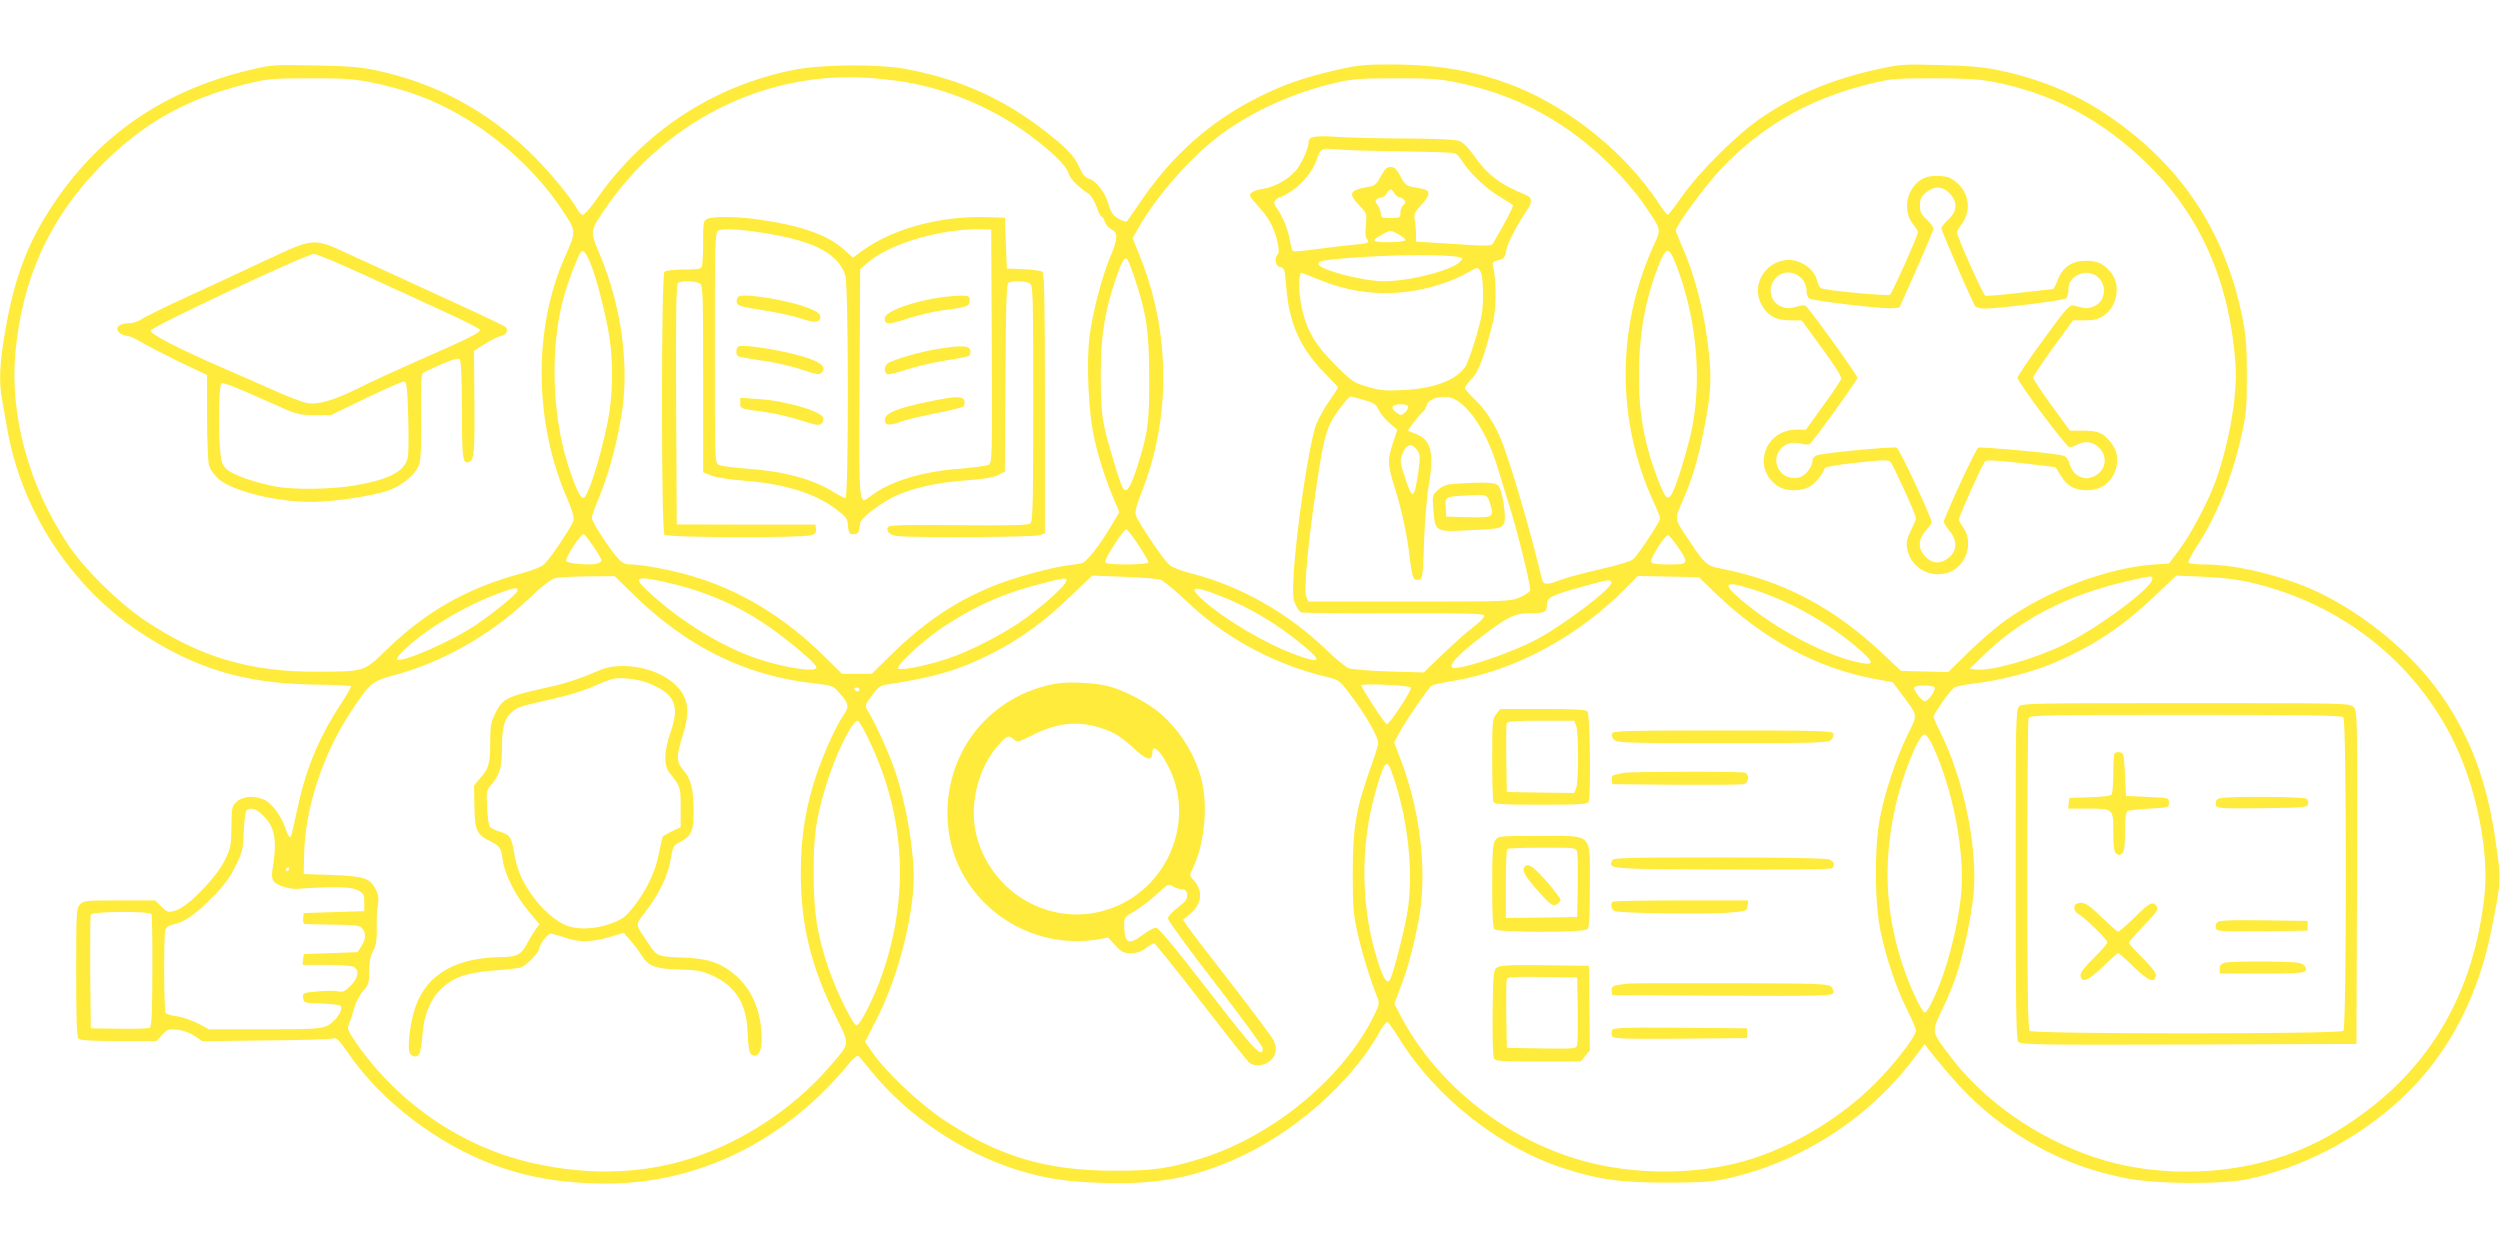 <?xml version="1.0" standalone="no"?>
<!DOCTYPE svg PUBLIC "-//W3C//DTD SVG 20010904//EN"
 "http://www.w3.org/TR/2001/REC-SVG-20010904/DTD/svg10.dtd">
<svg version="1.0" xmlns="http://www.w3.org/2000/svg"
 width="1280pt" height="640pt" viewBox="0 0 1280 640"
 preserveAspectRatio="xMidYMid meet">
<g transform="translate(0,640) scale(0.1,-0.1)"
fill="#ffeb3b" stroke="none">
<path d="M1275 6041 c-464 -112 -807 -360 -1048 -759 -101 -167 -161 -342
-202 -586 -27 -158 -31 -250 -15 -337 5 -30 17 -97 26 -149 71 -418 323 -807
673 -1042 285 -190 540 -268 899 -273 100 -1 185 -5 188 -8 4 -3 -19 -43 -49
-89 -110 -166 -179 -329 -221 -524 -15 -65 -29 -130 -32 -143 -6 -29 -18 -19
-33 30 -19 58 -68 125 -105 143 -50 24 -109 21 -142 -7 -26 -23 -28 -28 -29
-128 -1 -96 -3 -109 -34 -173 -44 -90 -188 -238 -250 -257 -40 -12 -43 -11
-74 19 l-33 32 -182 0 c-169 0 -183 -1 -202 -20 -19 -19 -20 -33 -20 -348 0
-242 3 -331 12 -340 9 -9 68 -12 206 -12 l193 0 29 31 c26 29 33 31 77 27 30
-3 64 -15 89 -32 l41 -27 324 4 c178 1 333 6 344 10 17 7 30 -6 85 -85 134
-192 343 -369 570 -487 231 -119 456 -170 742 -171 477 0 923 220 1248 618 20
24 39 39 45 35 6 -5 36 -40 68 -80 183 -226 465 -416 746 -503 148 -46 260
-62 452 -67 257 -7 439 25 651 117 307 132 612 400 755 663 15 26 31 46 37 44
5 -2 33 -40 61 -86 184 -297 510 -555 836 -661 180 -59 292 -75 529 -75 170 0
233 4 300 18 377 80 728 303 960 606 l64 85 30 -39 c162 -204 279 -316 442
-421 180 -116 346 -183 556 -226 152 -31 494 -33 628 -5 265 57 523 186 738
370 259 222 430 525 505 892 55 273 55 264 22 485 -45 309 -141 553 -304 770
-157 211 -423 417 -661 514 -173 71 -378 116 -521 116 -43 0 -80 4 -84 9 -3 6
16 43 43 84 102 156 179 349 229 569 24 109 27 143 27 303 0 148 -4 200 -22
295 -91 451 -319 792 -702 1047 -156 105 -340 180 -545 223 -74 16 -152 23
-300 27 -189 5 -206 4 -320 -21 -231 -51 -413 -126 -590 -244 -125 -83 -324
-280 -414 -409 -36 -51 -68 -93 -72 -93 -4 0 -28 30 -52 68 -164 246 -441 472
-717 585 -202 82 -397 117 -657 117 -128 0 -165 -4 -274 -29 -166 -39 -261
-72 -391 -136 -248 -123 -447 -299 -610 -540 -34 -49 -64 -94 -68 -98 -4 -4
-23 1 -43 13 -29 17 -39 32 -52 76 -17 60 -65 121 -102 130 -17 5 -31 22 -47
58 -28 61 -62 96 -181 189 -212 164 -435 263 -708 314 -143 26 -428 24 -574
-5 -411 -82 -765 -314 -1008 -661 -31 -45 -63 -81 -71 -81 -7 0 -20 13 -28 28
-31 59 -157 211 -248 297 -226 215 -482 351 -783 415 -79 17 -145 22 -315 25
-209 4 -218 4 -335 -24z m3360 -61 c226 -38 454 -136 637 -272 119 -89 185
-154 199 -195 9 -30 43 -64 102 -105 15 -10 32 -39 42 -68 9 -27 21 -50 26
-50 5 0 11 -11 15 -24 3 -13 17 -29 30 -37 39 -20 39 -48 -2 -145 -43 -105
-88 -277 -105 -401 -18 -139 -6 -404 25 -533 26 -112 57 -207 100 -308 l27
-64 -39 -66 c-64 -108 -130 -191 -154 -196 -13 -3 -45 -8 -73 -11 -85 -11
-268 -61 -366 -100 -200 -79 -360 -185 -535 -356 l-101 -99 -76 0 -76 0 -84
83 c-210 209 -439 347 -693 420 -102 30 -249 57 -304 57 -31 0 -44 7 -71 37
-46 53 -129 182 -129 202 0 9 16 55 36 101 47 113 88 260 115 417 43 252 3
558 -107 823 -54 128 -54 123 14 226 303 453 805 712 1332 687 58 -3 155 -13
215 -23z m-2743 0 c179 -35 327 -89 473 -175 202 -118 389 -293 510 -475 78
-116 77 -110 16 -249 -160 -360 -157 -838 9 -1224 29 -66 40 -105 36 -122 -8
-30 -116 -192 -149 -223 -14 -14 -60 -32 -115 -47 -276 -74 -489 -194 -690
-389 -121 -117 -112 -114 -359 -115 -343 -2 -601 75 -879 261 -135 90 -305
257 -391 383 -204 302 -304 665 -274 992 35 375 172 678 425 941 214 222 437
351 741 428 126 31 137 33 337 33 168 1 227 -3 310 -19z m5561 -1 c310 -62
571 -203 797 -429 58 -58 133 -145 166 -195 94 -138 90 -123 49 -216 -189
-418 -189 -895 1 -1308 19 -41 34 -79 34 -86 0 -15 -112 -185 -138 -208 -12
-11 -79 -31 -168 -51 -82 -19 -174 -43 -204 -55 -73 -28 -88 -27 -96 7 -50
211 -140 524 -196 679 -36 99 -87 182 -151 242 -26 25 -47 50 -47 55 0 6 16
27 36 47 35 36 65 116 110 299 16 64 15 221 -2 277 -5 19 -1 23 27 31 30 7 35
13 41 50 6 37 52 125 107 207 28 41 26 63 -6 77 -133 54 -194 100 -267 202
-30 43 -56 68 -77 75 -20 7 -124 11 -268 12 -130 0 -288 4 -351 8 -119 8 -150
2 -150 -27 -1 -30 -27 -92 -56 -133 -34 -49 -112 -96 -174 -105 -46 -7 -70
-19 -70 -36 0 -5 20 -30 44 -56 52 -56 82 -113 97 -182 8 -38 8 -54 -1 -65
-18 -22 -8 -60 16 -63 20 -3 22 -12 29 -94 15 -200 74 -328 215 -466 27 -27
50 -52 50 -56 0 -4 -20 -35 -44 -69 -25 -35 -54 -87 -66 -117 -36 -91 -105
-552 -117 -780 -5 -96 -3 -121 11 -147 9 -18 20 -35 26 -38 6 -4 220 -6 475
-5 395 1 465 -1 465 -13 0 -8 -26 -34 -57 -58 -32 -24 -102 -86 -155 -137
l-98 -95 -177 5 c-102 3 -191 11 -208 17 -16 7 -66 47 -110 90 -197 191 -443
331 -696 395 -58 15 -98 31 -115 47 -33 30 -163 225 -170 255 -4 13 9 59 31
114 150 376 148 816 -6 1201 l-40 100 28 49 c99 175 284 382 440 493 162 115
361 204 568 252 87 21 127 24 308 24 173 1 226 -3 310 -20z m2730 6 c316 -56
583 -197 824 -436 265 -264 410 -600 439 -1017 10 -154 -31 -394 -101 -592
-38 -106 -127 -275 -188 -356 l-52 -69 -85 -6 c-235 -18 -538 -133 -753 -286
-45 -32 -129 -104 -187 -161 l-105 -103 -121 3 -121 3 -89 84 c-253 240 -516
379 -838 441 -66 13 -80 26 -148 128 -90 135 -87 116 -40 224 50 117 74 199
106 358 35 173 40 256 26 390 -21 203 -71 402 -141 556 -16 36 -29 70 -29 74
0 24 149 227 226 309 207 220 448 361 749 437 125 31 137 33 335 33 142 1 232
-4 293 -14z m-3011 -360 c141 -2 265 -6 275 -9 10 -3 27 -20 36 -36 35 -58
125 -146 191 -184 37 -22 69 -43 72 -47 4 -6 -40 -90 -103 -197 -7 -12 -40
-12 -201 -1 l-192 12 0 36 c0 20 -3 52 -6 72 -6 33 -2 42 35 82 46 50 46 73 0
81 -16 3 -41 8 -57 11 -20 4 -34 18 -52 53 -20 37 -30 47 -50 47 -20 0 -30
-10 -50 -47 -21 -40 -31 -49 -60 -54 -100 -16 -110 -35 -51 -95 40 -41 40 -42
34 -100 -4 -39 -2 -63 6 -73 16 -19 8 -23 -79 -30 -41 -4 -123 -14 -182 -22
-60 -8 -112 -13 -117 -10 -5 3 -12 26 -16 52 -8 53 -36 123 -66 166 -17 23
-18 32 -9 43 7 8 18 15 24 15 6 0 35 16 63 35 54 36 106 102 125 158 19 57 25
60 103 52 38 -4 186 -8 327 -10z m-32 -215 c6 -11 17 -20 24 -20 8 0 19 -6 25
-14 9 -10 8 -16 -4 -26 -8 -7 -15 -25 -15 -39 0 -26 -2 -27 -50 -27 -44 0 -50
2 -50 21 0 11 -7 31 -16 44 -14 19 -14 25 -3 32 8 5 19 9 26 9 7 0 17 9 23 20
6 11 15 20 20 20 5 0 14 -9 20 -20z m21 -210 c22 -12 37 -25 34 -30 -4 -6 -42
-10 -86 -10 -87 0 -92 7 -31 40 46 24 36 24 83 0z m-4130 -169 c30 -79 75
-263 90 -362 20 -138 16 -299 -9 -426 -39 -194 -103 -393 -126 -393 -16 0 -44
63 -81 180 -82 264 -88 615 -14 865 25 84 68 195 82 213 14 18 30 -3 58 -77z
m5552 10 c107 -278 134 -603 73 -866 -30 -125 -80 -283 -100 -310 -19 -27 -31
-13 -66 76 -77 201 -104 364 -98 592 6 185 34 334 95 495 44 114 56 116 96 13z
m-1114 43 c22 -5 22 -6 6 -24 -39 -44 -259 -100 -389 -100 -110 0 -336 60
-336 89 0 15 22 19 166 31 213 16 481 19 553 4z m-1660 -107 c62 -185 74 -270
75 -507 1 -236 -6 -288 -66 -474 -32 -96 -51 -123 -69 -95 -15 25 -78 232 -96
319 -13 62 -17 132 -17 260 0 196 19 322 74 484 30 91 46 120 60 111 5 -3 22
-47 39 -98z m1772 31 c8 -14 12 -62 12 -118 0 -80 -6 -115 -37 -220 -20 -69
-45 -136 -55 -150 -49 -68 -162 -110 -316 -117 -94 -5 -121 -2 -184 17 -71 21
-80 27 -166 113 -103 104 -144 174 -170 291 -17 76 -17 183 0 179 6 -2 49 -19
97 -38 198 -81 411 -87 618 -19 41 13 98 37 125 53 62 36 62 36 76 9z m-600
-655 c53 -15 63 -21 79 -54 11 -20 36 -51 57 -68 l37 -31 -22 -68 c-29 -89
-28 -111 9 -228 38 -122 65 -251 78 -368 11 -95 18 -110 47 -104 17 3 20 19
25 193 4 105 14 234 24 289 30 170 11 239 -71 266 -19 7 -34 14 -34 16 0 8 64
88 76 96 7 4 15 19 18 32 10 40 93 58 144 32 81 -42 167 -177 217 -341 15 -49
42 -137 60 -195 48 -151 115 -427 109 -444 -3 -8 -27 -24 -54 -35 -47 -20 -63
-21 -565 -21 l-515 0 -12 25 c-13 29 7 254 47 530 34 234 50 306 80 365 22 44
89 130 101 130 3 0 32 -8 65 -17z m229 -36 c0 -8 -8 -21 -18 -30 -16 -15 -20
-15 -40 -1 -36 25 -28 44 18 44 27 0 40 -4 40 -13z m47 -223 c15 -23 15 -35 5
-110 -21 -141 -30 -146 -66 -36 -30 90 -30 92 -12 137 18 43 48 46 73 9z
m-1429 -483 c29 -44 52 -84 52 -90 0 -13 -198 -15 -217 -3 -9 6 2 31 40 90 28
45 57 82 63 82 6 0 34 -36 62 -79z m-2788 -11 c22 -32 40 -64 40 -69 0 -6 -11
-13 -25 -17 -34 -9 -143 0 -155 12 -12 12 76 147 90 139 6 -4 28 -33 50 -65z
m5550 1 c59 -87 57 -91 -45 -91 -65 0 -87 3 -91 14 -6 16 70 136 86 136 5 0
27 -27 50 -59z m-5352 -240 c277 -272 577 -421 932 -460 94 -11 95 -11 132
-54 43 -47 46 -67 19 -105 -39 -55 -104 -199 -142 -312 -55 -164 -79 -318 -79
-500 0 -263 52 -478 176 -728 77 -155 78 -139 -22 -256 -201 -235 -490 -419
-781 -496 -229 -61 -474 -64 -732 -8 -366 78 -703 307 -919 621 -44 65 -46 69
-33 100 7 18 19 53 26 80 7 26 27 63 44 83 28 31 31 41 31 100 0 46 6 77 20
105 17 32 20 56 19 117 -1 42 1 95 6 118 5 31 3 50 -10 78 -29 60 -60 70 -225
76 l-145 5 2 97 c4 236 95 516 239 733 95 145 111 158 211 185 252 65 505 208
702 396 66 63 113 99 134 104 18 5 93 8 168 9 l136 1 91 -89z m2706 70 c16 -7
73 -54 127 -105 195 -188 448 -326 715 -390 70 -17 72 -19 122 -85 86 -112
154 -232 148 -261 -2 -14 -23 -78 -46 -142 -68 -193 -84 -291 -84 -518 0 -165
3 -211 23 -300 20 -93 65 -243 103 -337 11 -30 10 -38 -16 -90 -153 -316 -512
-615 -876 -731 -169 -54 -256 -67 -455 -66 -350 0 -590 72 -874 261 -125 83
-298 247 -364 344 l-38 55 59 115 c96 188 170 449 188 664 12 149 -28 412 -92
604 -30 91 -104 253 -144 317 -12 20 -10 27 24 73 28 38 45 52 69 55 252 38
380 76 547 161 148 76 262 159 398 289 l114 109 161 -6 c89 -3 175 -10 191
-16z m2842 -71 c244 -234 515 -380 812 -436 l93 -17 49 -66 c81 -108 80 -97
26 -205 -57 -116 -118 -298 -142 -431 -28 -150 -26 -433 5 -575 30 -141 80
-289 135 -399 25 -50 46 -98 46 -107 0 -29 -111 -173 -206 -268 -196 -197
-470 -354 -724 -414 -198 -47 -429 -53 -640 -16 -451 78 -872 387 -1076 787
l-25 48 29 77 c38 97 65 197 93 337 49 242 15 562 -88 832 l-35 92 35 64 c38
67 143 218 159 228 5 3 54 14 109 23 316 52 645 230 889 481 l55 56 156 -3
157 -3 88 -85z m2234 76 c0 -46 -288 -259 -460 -340 -157 -74 -364 -132 -442
-124 l-33 4 71 69 c189 185 429 309 734 379 126 29 130 30 130 12z m510 -20
c451 -105 829 -400 1029 -804 120 -240 187 -575 161 -802 -62 -548 -324 -953
-792 -1223 -286 -164 -652 -223 -1003 -163 -362 63 -728 285 -943 572 -96 128
-94 116 -35 241 28 59 63 144 76 189 39 124 77 319 84 424 14 237 -58 573
-173 802 -19 37 -34 73 -34 79 0 13 81 129 103 147 8 7 57 17 108 23 125 14
299 59 405 105 203 87 351 185 517 343 l109 104 142 -6 c95 -4 175 -14 246
-31z m-8125 4 c199 -44 365 -115 522 -222 112 -77 253 -196 253 -215 0 -27
-164 -3 -310 47 -167 58 -363 175 -517 311 -119 104 -112 115 52 79z m2055 7
c0 -19 -94 -107 -200 -186 -104 -78 -292 -176 -413 -215 -109 -36 -237 -60
-248 -49 -14 14 129 146 232 214 158 105 308 172 494 219 129 33 135 34 135
17z m2790 -11 c0 -30 -226 -203 -372 -284 -114 -64 -365 -152 -430 -152 -49 0
13 68 166 182 112 83 144 98 215 98 77 0 91 6 91 40 0 42 15 50 195 100 116
33 135 35 135 16z m747 -41 c183 -61 374 -171 519 -297 76 -66 81 -83 23 -74
-167 27 -440 168 -621 322 -110 93 -89 105 79 49z m-6347 1 c0 -14 -115 -109
-214 -176 -123 -83 -383 -197 -403 -176 -5 5 18 32 51 62 113 103 298 212 466
275 87 32 100 34 100 15z m3598 -27 c150 -59 291 -143 425 -254 98 -81 90 -94
-35 -49 -152 55 -360 177 -476 279 -82 73 -57 80 86 24z m975 -469 c10 -9
-111 -193 -123 -188 -11 4 -130 186 -130 199 0 11 240 1 253 -11z m2682 0 c8
-13 -32 -70 -50 -70 -15 0 -55 51 -55 69 0 14 96 15 105 1z m-5505 -10 c0 -5
-4 -10 -9 -10 -6 0 -13 5 -16 10 -3 6 1 10 9 10 9 0 16 -4 16 -10z m35 -230
c197 -392 226 -810 83 -1225 -39 -115 -114 -265 -132 -265 -18 0 -105 176
-145 295 -58 173 -75 281 -75 480 -1 198 11 284 65 459 46 151 132 326 160
326 5 0 25 -31 44 -70z m5459 -55 c106 -225 170 -562 146 -774 -13 -118 -42
-249 -81 -371 -33 -105 -88 -224 -104 -224 -15 0 -79 137 -114 244 -87 266
-100 519 -39 799 35 165 121 381 152 381 8 0 25 -25 40 -55z m-2762 -156 c79
-230 107 -505 73 -705 -17 -99 -71 -307 -87 -337 -15 -29 -32 -6 -62 86 -90
277 -94 594 -11 882 46 157 56 166 87 74z m-5782 -207 c59 -59 70 -129 44
-282 -3 -22 -1 -42 8 -53 15 -20 79 -40 118 -38 186 13 277 11 310 -6 32 -17
35 -22 35 -63 l0 -45 -155 -5 -155 -5 -3 -27 c-2 -18 2 -28 10 -29 7 -1 73 -2
147 -3 117 -2 136 -5 147 -21 19 -26 17 -55 -6 -90 l-20 -30 -137 -5 -138 -5
-3 -27 -3 -28 121 0 c67 0 130 -5 141 -10 30 -17 24 -57 -16 -97 -29 -29 -40
-34 -62 -29 -14 4 -62 4 -105 0 -78 -7 -79 -7 -76 -33 3 -26 4 -26 93 -29 49
-2 94 -7 98 -11 18 -18 -25 -83 -67 -102 -37 -17 -70 -19 -323 -19 l-283 0
-57 30 c-32 17 -80 33 -108 37 -27 3 -53 11 -57 17 -9 13 -10 391 -2 423 4 14
17 24 38 29 60 13 111 47 196 133 67 66 95 104 125 165 36 73 40 87 43 180 3
60 9 104 16 108 23 16 50 7 86 -30z m130 -272 c0 -5 -5 -10 -11 -10 -5 0 -7 5
-4 10 3 6 8 10 11 10 2 0 4 -4 4 -10z m-705 -230 c4 -6 6 -138 5 -293 0 -208
-4 -283 -13 -289 -7 -4 -77 -7 -157 -5 l-145 2 -3 285 c-1 157 0 290 3 297 6
17 300 19 310 3z"/>
<path d="M3623 5280 c-22 -9 -23 -15 -23 -119 0 -60 -3 -116 -6 -125 -5 -13
-23 -16 -93 -16 -54 0 -92 -5 -99 -12 -17 -17 -17 -1329 0 -1346 15 -15 713
-17 753 -2 19 7 26 16 23 32 l-3 22 -355 0 -355 1 -3 614 c-2 485 0 616 10
623 18 11 86 10 109 -2 18 -10 19 -26 19 -489 l0 -479 42 -17 c24 -9 96 -21
168 -26 213 -17 367 -66 476 -150 47 -36 53 -45 56 -82 3 -37 6 -42 28 -42 17
0 26 6 28 20 1 11 5 29 7 40 5 26 116 108 187 139 92 40 212 66 348 76 90 6
144 15 169 27 l36 18 3 479 c2 369 5 482 15 488 17 11 85 10 108 -2 18 -10 19
-28 19 -614 0 -522 -2 -605 -15 -616 -11 -9 -97 -11 -364 -9 -243 3 -353 1
-361 -7 -18 -18 0 -41 38 -48 62 -10 708 -7 736 4 l26 10 0 664 c0 532 -3 666
-13 674 -7 6 -51 12 -97 14 l-85 3 -5 130 -5 130 -85 3 c-240 9 -486 -57 -644
-171 l-49 -36 -46 41 c-84 75 -213 121 -428 153 -109 16 -236 19 -270 5z m307
-76 c243 -40 361 -104 398 -213 17 -48 17 -1141 1 -1141 -7 0 -34 14 -61 31
-109 67 -254 106 -440 119 -70 5 -136 14 -148 20 -20 11 -20 18 -20 600 0 550
1 590 18 600 20 12 125 6 252 -16z m1148 -576 c2 -582 2 -597 -17 -608 -11 -5
-77 -14 -148 -20 -191 -14 -353 -63 -451 -137 -67 -50 -64 -77 -61 573 l3 586
41 35 c113 98 382 175 585 169 l45 -1 3 -597z"/>
<path d="M3782 4882 c-8 -5 -12 -18 -10 -28 4 -21 13 -23 169 -48 53 -9 125
-25 161 -37 70 -24 98 -21 98 9 0 14 -15 26 -51 41 -95 41 -338 82 -367 63z"/>
<path d="M3778 4624 c-11 -10 -10 -42 1 -48 4 -3 59 -13 122 -22 63 -9 154
-29 203 -46 76 -26 90 -28 103 -16 23 23 5 46 -55 69 -103 39 -356 82 -374 63z"/>
<path d="M3790 4337 c0 -30 -3 -29 130 -47 47 -6 127 -25 179 -42 80 -26 96
-28 108 -16 7 8 11 22 8 30 -13 34 -198 87 -332 95 l-93 6 0 -26z"/>
<path d="M4833 4880 c-156 -21 -303 -74 -303 -110 0 -33 20 -33 116 -1 49 16
130 35 179 42 127 16 140 21 140 50 0 21 -5 24 -35 25 -19 1 -63 -2 -97 -6z"/>
<path d="M4805 4614 c-93 -14 -239 -57 -262 -76 -17 -14 -17 -47 0 -54 8 -3
54 9 103 25 49 16 139 37 199 46 61 9 114 20 118 24 5 5 7 17 5 27 -4 25 -46
27 -163 8z"/>
<path d="M4761 4345 c-169 -35 -231 -60 -231 -95 0 -28 26 -31 79 -10 27 10
109 30 182 44 73 14 137 30 142 35 5 5 7 17 5 27 -5 27 -43 27 -177 -1z"/>
<path d="M1375 5074 c-99 -47 -279 -130 -400 -186 -121 -55 -233 -110 -250
-122 -18 -13 -45 -21 -69 -21 -49 0 -72 -28 -42 -51 11 -8 28 -14 39 -14 11 0
46 -16 78 -36 33 -19 120 -64 194 -100 l135 -64 0 -213 c0 -116 5 -229 10
-249 7 -23 26 -50 51 -72 72 -61 295 -116 473 -116 114 0 324 32 401 61 72 27
138 86 153 136 7 24 10 115 8 246 -2 143 1 210 9 217 6 5 48 25 95 45 60 26
86 33 94 25 7 -8 11 -95 11 -260 0 -253 4 -278 37 -265 26 10 29 47 27 314
l-2 255 54 34 c30 20 68 38 84 42 33 6 42 37 15 51 -61 31 -159 77 -404 189
-154 71 -335 153 -401 184 -167 78 -171 77 -400 -30z m493 -83 c130 -60 316
-145 412 -189 96 -44 176 -85 178 -90 4 -14 -65 -48 -310 -155 -109 -48 -247
-111 -308 -142 -129 -64 -208 -88 -265 -79 -22 3 -98 32 -170 64 -71 32 -184
81 -250 110 -246 107 -387 179 -383 198 4 19 797 392 836 392 12 0 129 -49
260 -109z m222 -724 c3 -97 2 -191 -2 -208 -14 -72 -96 -115 -275 -145 -116
-20 -312 -22 -403 -5 -112 22 -222 61 -251 90 -24 25 -28 37 -34 124 -8 109
-3 302 8 313 8 8 61 -12 257 -100 131 -59 138 -61 220 -61 l85 0 180 87 c99
48 187 86 195 85 12 -2 16 -32 20 -180z"/>
<path d="M9855 5490 c-89 -37 -121 -166 -59 -239 13 -16 24 -34 24 -40 0 -17
-131 -309 -143 -320 -11 -8 -319 20 -352 33 -7 2 -15 16 -19 31 -11 44 -36 75
-79 97 -133 68 -279 -80 -208 -212 29 -55 73 -80 145 -80 l61 -1 103 -141 c62
-84 102 -147 99 -157 -2 -9 -44 -72 -93 -139 l-88 -122 -49 0 c-162 0 -228
-198 -97 -287 43 -30 121 -31 168 -3 28 17 65 63 75 94 2 6 75 18 163 27 133
15 161 15 173 4 14 -14 131 -271 131 -289 0 -5 -12 -33 -26 -62 -21 -43 -25
-61 -19 -94 13 -75 79 -130 157 -130 60 0 108 28 136 81 28 52 25 117 -8 161
-11 15 -20 32 -20 39 0 17 119 282 133 296 9 9 52 7 186 -8 96 -11 175 -20
176 -22 39 -65 53 -82 79 -98 45 -27 123 -25 167 4 68 45 90 143 47 207 -41
60 -71 75 -150 75 l-70 0 -94 129 c-52 71 -94 135 -94 142 0 8 46 77 102 154
l102 140 61 0 c48 0 68 5 97 25 67 45 87 152 40 214 -37 49 -70 66 -131 66
-73 0 -121 -33 -146 -100 -10 -25 -20 -45 -24 -45 -3 0 -80 -9 -170 -19 -91
-11 -170 -17 -176 -15 -12 5 -145 302 -145 324 0 7 9 23 20 37 64 82 38 193
-57 242 -25 13 -99 14 -128 1z m126 -79 c43 -43 41 -93 -6 -135 -19 -18 -35
-38 -35 -44 0 -14 159 -382 173 -399 5 -7 27 -13 48 -13 72 0 404 42 416 52 7
6 13 24 13 40 0 42 17 68 54 83 83 35 159 -50 116 -130 -16 -29 -62 -49 -95
-41 -14 3 -35 9 -48 12 -21 5 -38 -14 -155 -175 -73 -99 -132 -187 -132 -195
0 -22 250 -356 266 -356 8 0 29 7 45 16 78 40 165 -47 125 -124 -17 -33 -65
-57 -98 -49 -38 10 -58 30 -72 72 -12 35 -19 41 -53 46 -83 15 -400 42 -414
37 -11 -4 -134 -266 -176 -374 -3 -7 9 -30 26 -49 43 -50 43 -103 0 -139 -41
-35 -83 -34 -120 3 -40 40 -40 88 1 134 17 19 30 38 30 43 0 23 -165 377 -179
382 -18 7 -376 -27 -408 -39 -13 -5 -23 -16 -23 -26 0 -34 -37 -81 -70 -88
-95 -21 -155 89 -85 155 25 23 61 29 105 17 14 -4 30 -4 36 0 18 13 244 326
244 339 0 13 -246 354 -264 367 -6 4 -20 5 -31 1 -51 -15 -67 -15 -96 -3 -56
23 -71 96 -30 143 56 65 161 21 161 -67 0 -14 6 -29 13 -35 15 -12 372 -54
425 -50 l37 3 87 195 c47 107 87 201 87 209 1 8 -15 29 -34 47 -29 26 -35 39
-35 72 0 33 6 45 31 66 41 35 83 34 120 -3z"/>
<path d="M7449 3923 c-44 -3 -62 -10 -86 -31 -30 -27 -30 -28 -24 -105 9 -110
10 -111 181 -102 155 7 166 9 181 36 13 25 -8 166 -29 192 -15 17 -66 20 -223
10z m180 -101 c22 -70 17 -73 -111 -70 l-113 3 -3 47 c-4 54 -2 55 103 61 109
6 109 7 124 -41z"/>
<path d="M3025 2950 c-49 -22 -133 -49 -185 -61 -249 -55 -265 -63 -304 -141
-22 -44 -26 -66 -26 -139 0 -116 -6 -141 -48 -189 l-35 -42 2 -106 c2 -123 11
-144 81 -179 52 -27 55 -32 64 -96 9 -71 66 -184 131 -261 l57 -68 -20 -27
c-10 -15 -29 -45 -41 -68 -29 -58 -54 -73 -126 -73 -235 -1 -384 -84 -445
-247 -30 -79 -48 -227 -30 -248 17 -20 37 -19 48 2 5 10 12 52 15 93 7 102 38
179 93 234 61 61 131 86 271 97 61 4 123 11 137 15 27 6 96 76 96 96 0 20 44
78 60 78 8 -1 40 -9 70 -20 72 -25 139 -25 229 2 l74 22 36 -41 c20 -22 45
-56 56 -74 34 -56 69 -69 192 -73 93 -2 117 -7 169 -30 117 -53 175 -142 181
-281 5 -101 9 -121 28 -128 26 -11 45 21 45 77 0 138 -44 250 -127 326 -74 67
-142 92 -268 97 -139 5 -141 6 -183 69 -74 111 -72 93 -14 170 70 93 112 182
126 265 11 64 14 71 46 87 62 32 73 58 71 172 -2 109 -13 151 -56 202 -32 37
-32 71 0 171 31 98 32 159 2 212 -49 86 -175 145 -311 145 -60 -1 -85 -7 -161
-40z m315 -56 c116 -52 139 -109 95 -238 -36 -103 -38 -174 -7 -213 57 -71 57
-72 57 -178 l0 -100 -42 -20 c-23 -11 -44 -23 -48 -27 -4 -4 -13 -42 -21 -85
-16 -92 -64 -193 -132 -278 -43 -53 -57 -63 -118 -85 -77 -27 -157 -31 -217
-11 -56 19 -130 82 -182 156 -54 75 -80 138 -94 225 -12 74 -21 86 -72 102
-22 6 -44 17 -51 25 -6 7 -12 52 -14 99 -4 81 -3 88 22 117 43 51 54 89 54
184 0 110 12 155 51 187 31 27 35 28 219 70 63 15 142 38 175 52 125 54 128
55 197 50 44 -3 89 -14 128 -32z"/>
<path d="M5414 2901 c-165 -26 -318 -115 -419 -243 -170 -214 -192 -525 -53
-755 112 -185 311 -306 526 -320 48 -3 114 0 146 6 l59 11 37 -40 c32 -35 43
-40 80 -40 31 0 53 7 76 25 18 14 37 25 43 25 5 0 113 -134 240 -299 127 -164
238 -304 247 -312 25 -21 80 -16 108 10 31 30 37 64 17 104 -9 18 -109 152
-222 298 -114 146 -215 278 -224 293 l-18 27 36 30 c62 51 69 119 16 175 -19
20 -19 24 -6 50 60 116 82 306 53 443 -30 143 -123 289 -239 377 -68 51 -176
105 -247 122 -65 16 -196 22 -256 13z m234 -232 c62 -21 98 -45 169 -111 55
-51 83 -55 83 -12 0 51 44 9 89 -84 137 -291 -31 -645 -346 -727 -275 -72
-557 92 -639 370 -48 165 1 369 119 493 35 37 43 38 69 16 16 -16 23 -14 100
25 126 63 234 72 356 30z m397 -821 c24 -2 31 -8 33 -29 2 -21 -6 -33 -47 -65
-29 -22 -51 -46 -51 -57 0 -10 109 -160 243 -333 133 -172 242 -321 242 -331
0 -56 -42 -12 -280 297 -174 225 -253 320 -267 320 -10 0 -40 -16 -65 -35 -74
-56 -95 -47 -97 43 -1 45 -1 46 55 78 30 18 82 58 114 88 52 48 61 53 75 41 8
-7 29 -15 45 -17z"/>
<path d="M7661 2744 c-20 -25 -21 -39 -21 -230 0 -111 3 -209 6 -218 5 -14 36
-16 244 -16 208 0 239 2 244 16 12 31 7 449 -6 462 -9 9 -74 12 -229 12 l-218
0 -20 -26z m409 -60 c13 -33 13 -285 0 -319 l-10 -25 -172 2 -173 3 -3 170
c-1 93 0 175 2 182 4 10 46 13 176 13 l170 0 10 -26z"/>
<path d="M8253 2644 c-3 -8 2 -23 11 -32 15 -15 65 -17 556 -17 491 0 541 2
556 17 9 9 14 24 11 32 -6 14 -66 16 -567 16 -501 0 -561 -2 -567 -16z"/>
<path d="M8315 2443 c-11 -2 -30 -6 -43 -9 -17 -3 -22 -10 -20 -27 l3 -22 325
-3 c179 -1 335 0 348 3 26 6 31 49 6 59 -17 7 -587 6 -619 -1z"/>
<path d="M7656 2098 c-13 -19 -16 -59 -16 -233 0 -151 3 -214 12 -223 17 -17
459 -17 476 0 9 9 12 72 12 220 0 280 22 258 -259 258 -206 0 -210 0 -225 -22z
m419 -60 c3 -13 4 -93 3 -178 l-3 -155 -182 -3 -183 -2 0 173 c0 96 3 177 7
180 3 4 84 7 179 7 172 0 174 0 179 -22z"/>
<path d="M7807 1963 c-16 -16 -4 -42 49 -103 78 -91 92 -102 115 -90 10 6 19
16 19 23 0 7 -32 49 -72 95 -66 75 -93 94 -111 75z"/>
<path d="M8254 1995 c-18 -45 -27 -44 558 -47 304 -2 559 1 566 6 20 14 14 36
-14 46 -15 6 -239 10 -565 10 -470 0 -540 -2 -545 -15z"/>
<path d="M8257 1783 c-13 -13 -7 -41 11 -48 27 -11 477 -17 582 -8 94 8 95 8
98 36 l3 27 -344 0 c-189 0 -347 -3 -350 -7z"/>
<path d="M7665 1446 c-19 -13 -20 -29 -23 -233 -1 -130 2 -224 7 -233 9 -13
45 -15 227 -15 l216 0 24 28 24 29 -2 216 -3 217 -225 3 c-184 2 -229 0 -245
-12z m413 -211 c1 -88 0 -170 -3 -183 -5 -22 -6 -22 -183 -20 l-177 3 -3 170
c-1 93 0 175 3 182 3 11 43 13 182 11 l178 -3 3 -160z"/>
<path d="M8335 1364 c-75 -8 -87 -13 -83 -37 l3 -22 563 -3 c506 -2 563 -1
569 14 3 8 -2 23 -11 32 -15 15 -63 17 -509 18 -271 1 -510 0 -532 -2z"/>
<path d="M8254 1125 c-4 -8 -4 -22 0 -30 5 -13 50 -15 348 -13 l343 3 0 25 0
25 -343 3 c-298 2 -343 0 -348 -13z"/>
<path d="M10337 2782 c-16 -17 -17 -91 -17 -858 0 -656 3 -844 13 -857 11 -16
72 -17 872 -15 l860 3 3 852 c2 842 2 853 -18 873 -20 20 -33 20 -858 20 -800
0 -840 -1 -855 -18z m1661 -54 c17 -17 17 -1589 0 -1606 -17 -17 -1589 -17
-1606 0 -9 9 -12 200 -12 799 0 433 3 794 6 803 6 14 86 16 803 16 607 0 800
-3 809 -12z"/>
<path d="M10827 2544 c-4 -4 -7 -50 -7 -103 0 -53 -4 -101 -8 -108 -5 -8 -44
-13 -112 -15 l-105 -3 -3 -27 -3 -28 96 0 c136 0 135 1 135 -119 0 -75 4 -101
15 -111 12 -10 18 -10 30 0 11 10 15 36 15 111 0 67 4 100 13 106 6 4 57 10
112 13 99 5 100 5 100 30 0 25 -1 25 -110 30 l-110 5 -5 110 c-5 101 -7 110
-25 113 -12 2 -24 0 -28 -4z"/>
<path d="M11351 2306 c-6 -7 -9 -21 -5 -30 6 -15 31 -16 238 -14 217 3 231 4
234 22 2 10 -2 22 -10 27 -7 5 -110 9 -229 9 -172 0 -219 -3 -228 -14z"/>
<path d="M10633 1773 c-21 -8 -15 -41 10 -54 29 -15 147 -130 147 -144 0 -6
-32 -42 -70 -80 -48 -48 -70 -76 -68 -90 6 -41 38 -28 113 44 40 39 76 71 80
71 4 0 40 -32 80 -71 75 -72 107 -85 113 -44 2 14 -20 42 -68 90 -38 38 -70
73 -70 78 0 5 35 45 77 89 63 64 75 82 67 95 -20 31 -35 25 -112 -51 -43 -42
-82 -76 -87 -76 -5 0 -43 34 -86 75 -71 70 -94 82 -126 68z"/>
<path d="M11351 1676 c-6 -7 -9 -21 -5 -30 6 -15 31 -16 238 -14 l231 3 0 25
0 25 -226 3 c-184 2 -228 0 -238 -12z"/>
<path d="M11395 1472 c-23 -6 -30 -13 -30 -32 l0 -24 213 -1 c164 0 216 3 224
13 8 10 7 17 -6 30 -14 15 -42 17 -194 19 -97 1 -190 -2 -207 -5z"/>
</g>
</svg>
